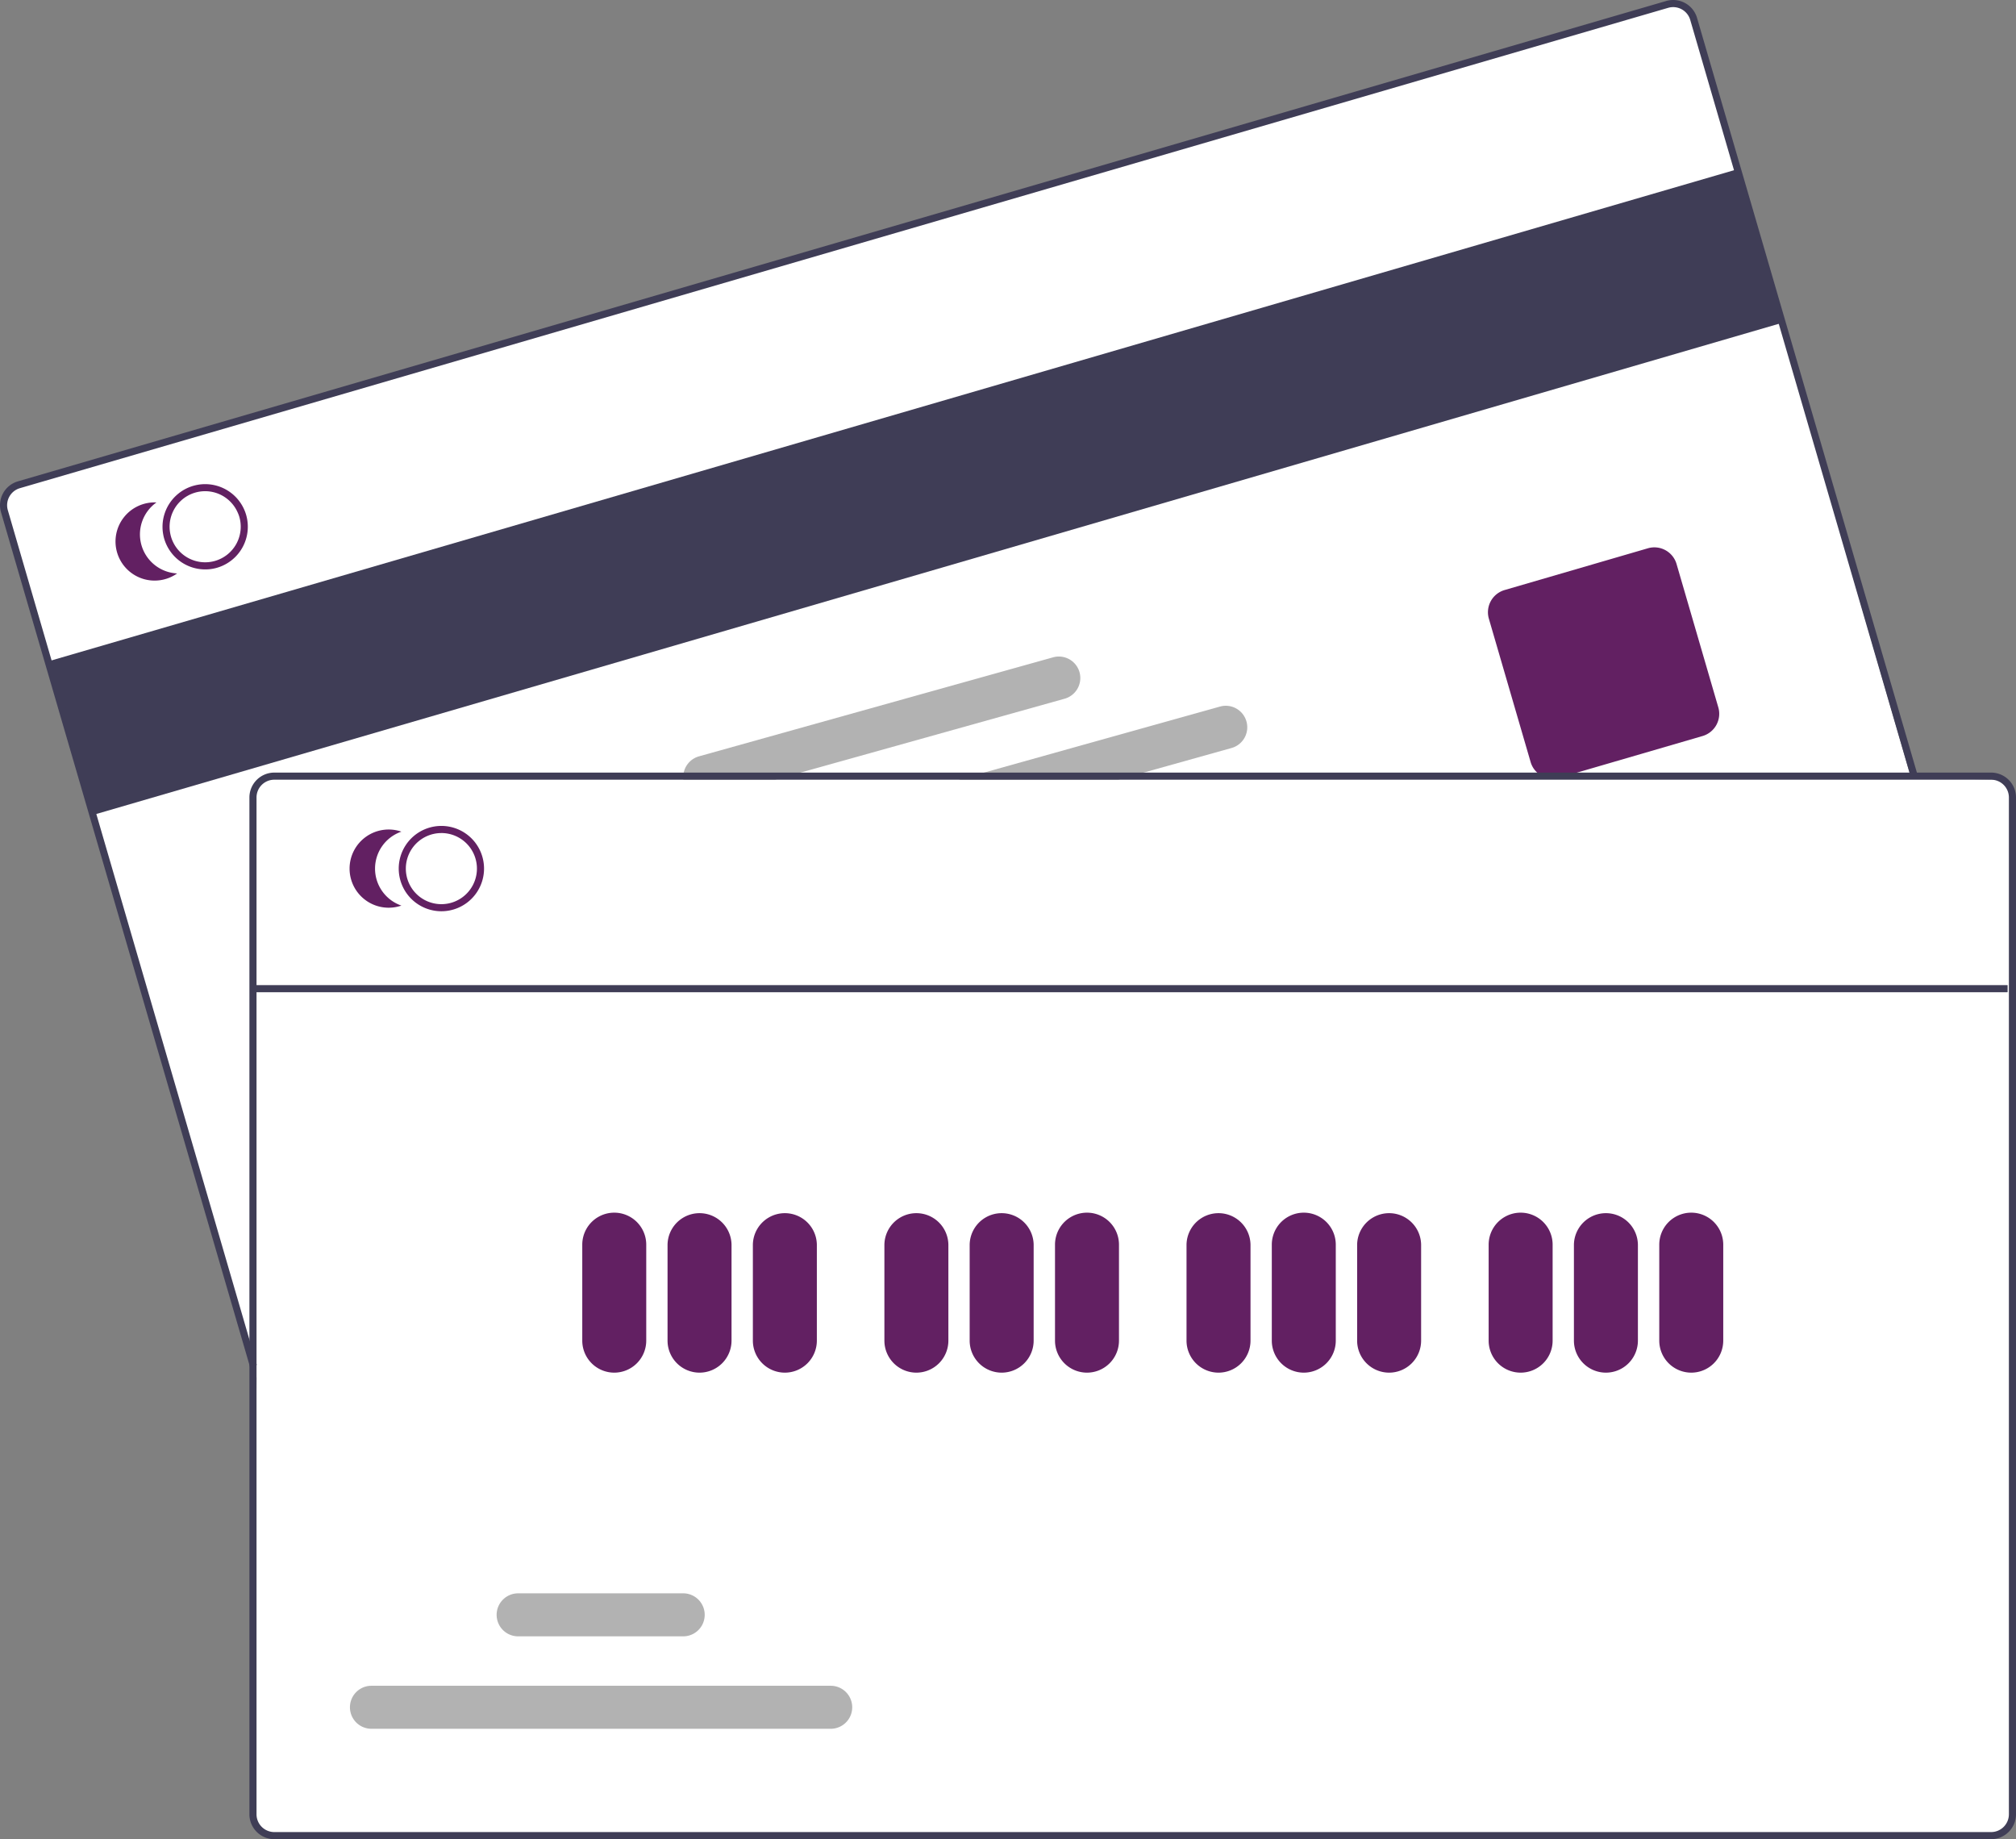 <?xml version="1.0" encoding="UTF-8"?>
<svg xmlns="http://www.w3.org/2000/svg" viewBox="0 0 2475.56 2257.93">
  <rect x="0" y="0" width="2475.56" height="2257.93" fill="#808080" stroke="none"/>
  <defs>
    <style>.cls-1{fill:#fff;}.cls-2{fill:#3f3d56;}.cls-3{fill:#622062;}.cls-4{fill:#b2b2b2;}</style>
  </defs>
  <g id="Layer_2" data-name="Layer 2">
    <g id="Layer_1-2" data-name="Layer 1">
      <polygon class="cls-1" points="2471.93 2227.85 2470.81 980.06 2465.25 957.23 2386.61 955.97 2346.39 954.09 2075.73 16.09 2053.25 3.48 2036.57 8.06 22.81 593.97 5.57 608.01 7.86 634.55 315 1691.21 311.52 2229.89 319.45 2246.77 336.54 2254.7 2445.08 2254.7 2466.83 2247.79 2471.93 2227.85"></polygon>
      <rect class="cls-2" x="43.49" y="505.87" width="2160.56" height="196.41" transform="translate(-124.12 338.46) rotate(-16.24)"></rect>
      <path class="cls-2" d="M307,1678.16,1.23,628.82A30.55,30.55,0,0,1,22,590.94L2046,1.22A30.58,30.58,0,0,1,2083.91,22l270.86,929.64-8.38,2.44L2075.53,24.45A21.86,21.86,0,0,0,2048.48,9.6L24.46,599.32a21.81,21.81,0,0,0-14.85,27L315.34,1675.72Z"></path>
      <path class="cls-3" d="M1906.79,956a28.41,28.41,0,0,1-27.25-20.44l-51.28-176a28.4,28.4,0,0,1,19.3-35.17l176-51.28a28.39,28.39,0,0,1,35.17,19.3l51.28,176a28.41,28.41,0,0,1-19.3,35.18l-176,51.28A28.29,28.29,0,0,1,1906.79,956Z"></path>
      <path class="cls-3" d="M302.24,632.06a52.39,52.39,0,0,0-101.88,23.79,49.24,49.24,0,0,0,1.27,5.5A52.46,52.46,0,0,0,252,699.06,51.32,51.32,0,0,0,266.58,697,52.45,52.45,0,0,0,302.24,632.06Zm-38.11,56.53A43.71,43.71,0,0,1,210,658.91a49.55,49.55,0,0,1-1.22-5.5,43.63,43.63,0,0,1,83.1-24.18,36.38,36.38,0,0,1,2,5.28,43.68,43.68,0,0,1-29.73,54.08Z"></path>
      <path class="cls-3" d="M173.77,669.47a48,48,0,0,1,18.37-52.63A48,48,0,1,0,217.53,704,48,48,0,0,1,173.77,669.47Z"></path>
      <path class="cls-4" d="M1530.61,885.79a26.37,26.37,0,0,0-32.48-18.35h0l-289.77,81.06-31.21,8.73h196l31.2-8.73,108-30.21A26.4,26.4,0,0,0,1530.61,885.79Z"></path>
      <path class="cls-4" d="M1325.6,825.25A26.38,26.38,0,0,0,1293.08,807L858.27,928.56a26.49,26.49,0,0,0-19.08,28.68H951.76L983,948.51l324.3-90.7A26.43,26.43,0,0,0,1325.6,825.25Z"></path>
      <path class="cls-2" d="M2445,948.5H336.82a30.59,30.59,0,0,0-30.55,30.55V2227.37a30.59,30.59,0,0,0,30.55,30.56H2445a30.6,30.6,0,0,0,30.56-30.56V979.05A30.59,30.59,0,0,0,2445,948.5Zm21.83,1278.87A21.85,21.85,0,0,1,2445,2249.2H336.82A21.84,21.84,0,0,1,315,2227.37V979.05a21.82,21.82,0,0,1,21.82-21.82H2445a21.84,21.84,0,0,1,21.83,21.82Z"></path>
      <path class="cls-3" d="M542,1118.73a52.38,52.38,0,1,1,52.38-52.37A52.38,52.38,0,0,1,542,1118.73Zm0-96a43.65,43.65,0,1,0,43.65,43.65A43.65,43.65,0,0,0,542,1022.71Z"></path>
      <path class="cls-3" d="M460.54,1066.36A48,48,0,0,1,492.89,1021a48,48,0,1,0,0,90.77A48,48,0,0,1,460.54,1066.36Z"></path>
      <path class="cls-3" d="M754.27,1685.18A39.31,39.31,0,0,1,715,1645.9V1528.05a39.28,39.28,0,1,1,78.56,0V1645.9A39.32,39.32,0,0,1,754.27,1685.18Z"></path>
      <path class="cls-3" d="M859,1685.18a39.32,39.32,0,0,1-39.28-39.28V1528.05a39.29,39.29,0,0,1,78.57,0V1645.9A39.33,39.33,0,0,1,859,1685.18Z"></path>
      <path class="cls-3" d="M963.78,1685.18a39.33,39.33,0,0,1-39.29-39.28V1528.05a39.29,39.29,0,0,1,78.57,0V1645.9A39.32,39.32,0,0,1,963.78,1685.18Z"></path>
      <path class="cls-3" d="M1125.27,1685.18A39.32,39.32,0,0,1,1086,1645.9V1528.05a39.29,39.29,0,0,1,78.57,0V1645.9A39.33,39.33,0,0,1,1125.27,1685.18Z"></path>
      <path class="cls-3" d="M1230,1685.18a39.33,39.33,0,0,1-39.29-39.28V1528.05a39.29,39.29,0,0,1,78.57,0V1645.9A39.32,39.32,0,0,1,1230,1685.18Z"></path>
      <path class="cls-3" d="M1334.78,1685.18a39.32,39.32,0,0,1-39.28-39.28V1528.05a39.28,39.28,0,0,1,78.56,0V1645.9A39.31,39.31,0,0,1,1334.78,1685.18Z"></path>
      <path class="cls-3" d="M1496.28,1685.18A39.33,39.33,0,0,1,1457,1645.9V1528.05a39.29,39.29,0,0,1,78.57,0V1645.9A39.32,39.32,0,0,1,1496.28,1685.18Z"></path>
      <path class="cls-3" d="M1601,1685.18a39.32,39.32,0,0,1-39.28-39.28V1528.05a39.28,39.28,0,0,1,78.56,0V1645.9A39.31,39.31,0,0,1,1601,1685.18Z"></path>
      <path class="cls-3" d="M1705.79,1685.18a39.33,39.33,0,0,1-39.29-39.28V1528.05a39.29,39.29,0,0,1,78.57,0V1645.9A39.32,39.32,0,0,1,1705.79,1685.18Z"></path>
      <path class="cls-3" d="M1867.28,1685.18A39.32,39.32,0,0,1,1828,1645.9V1528.05a39.28,39.28,0,0,1,78.56,0V1645.9A39.31,39.31,0,0,1,1867.28,1685.18Z"></path>
      <path class="cls-3" d="M1972,1685.18a39.33,39.33,0,0,1-39.29-39.28V1528.05a39.29,39.29,0,0,1,78.57,0V1645.9A39.32,39.32,0,0,1,1972,1685.18Z"></path>
      <path class="cls-3" d="M2076.79,1685.18a39.32,39.32,0,0,1-39.28-39.28V1528.05a39.28,39.28,0,0,1,78.56,0V1645.9A39.31,39.31,0,0,1,2076.79,1685.18Z"></path>
      <path class="cls-4" d="M1020.6,2122.39h-565a26.4,26.4,0,0,1,0-52.79h565a26.4,26.4,0,0,1,0,52.79Z"></path>
      <path class="cls-4" d="M839.46,2008.9H636.76a26.4,26.4,0,1,1,0-52.79h202.7a26.4,26.4,0,0,1,0,52.79Z"></path>
      <rect class="cls-2" x="313.43" y="1209.42" width="2151.83" height="8.73"></rect>
    </g>
  </g>
</svg>
